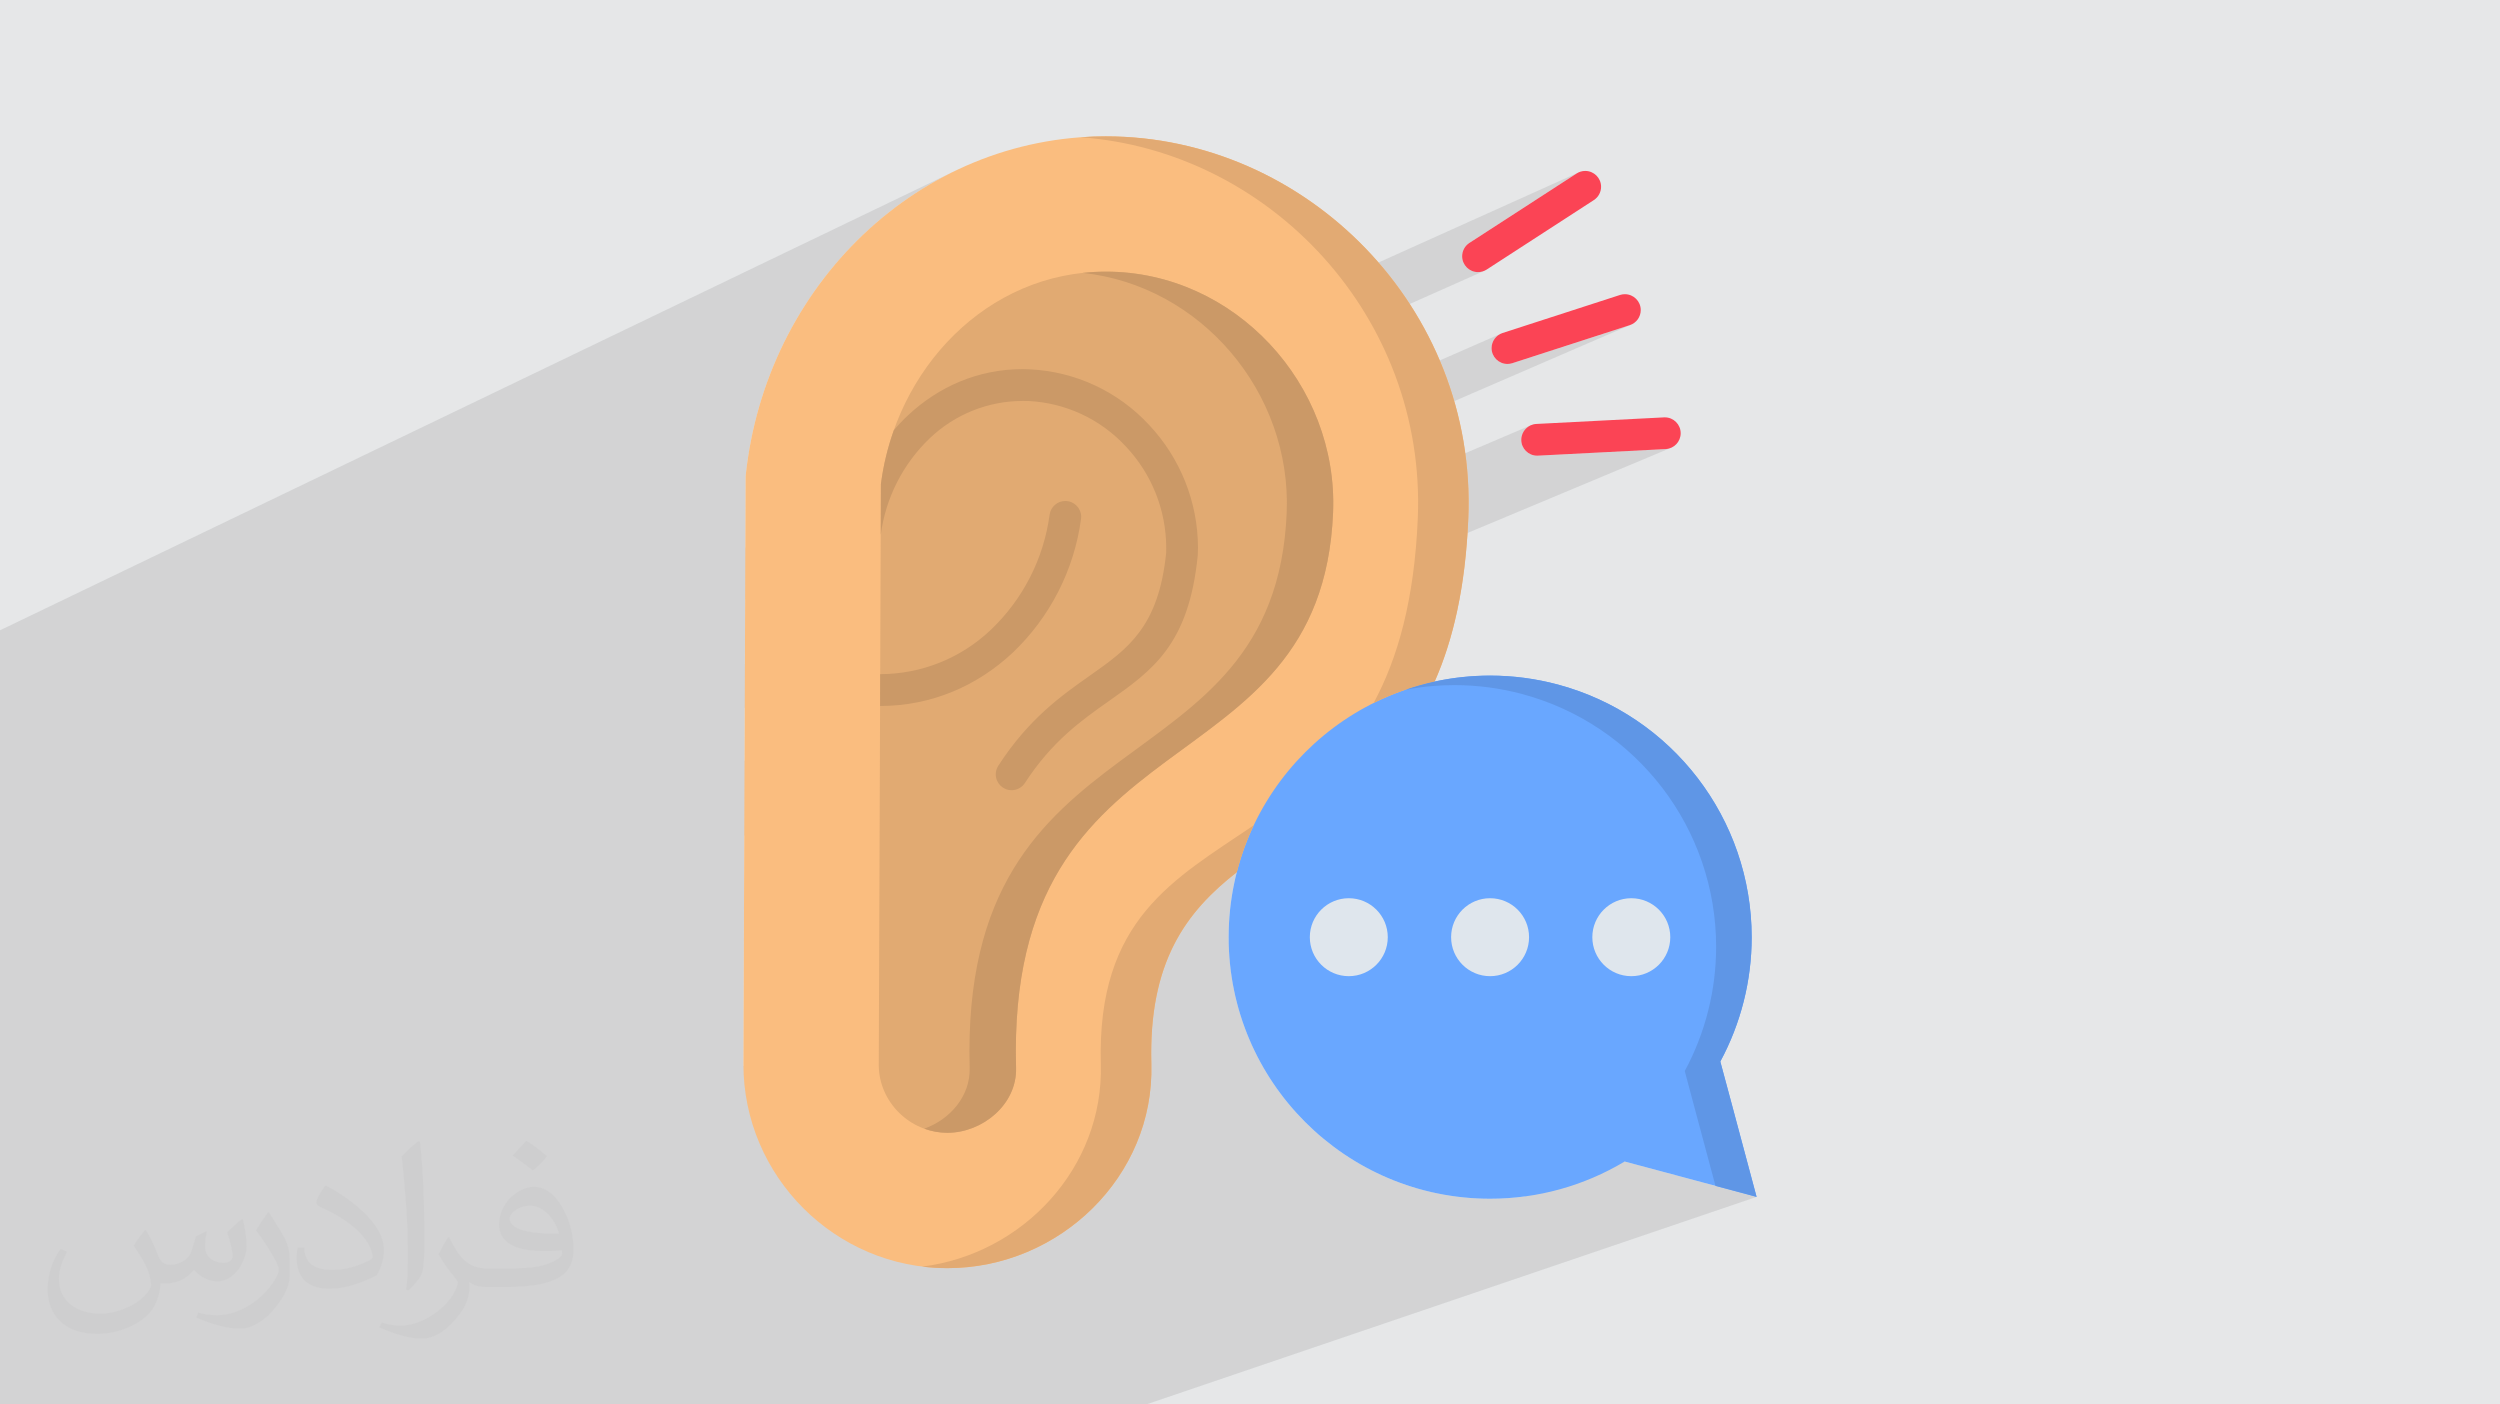 <?xml version="1.0" encoding="UTF-8"?>
<!DOCTYPE svg PUBLIC "-//W3C//DTD SVG 1.0//EN" "http://www.w3.org/TR/2001/REC-SVG-20010904/DTD/svg10.dtd">
<!-- Creator: CorelDRAW -->
<svg xmlns="http://www.w3.org/2000/svg" xml:space="preserve" width="94.192mm" height="52.917mm" version="1.0" style="shape-rendering:geometricPrecision; text-rendering:geometricPrecision; image-rendering:optimizeQuality; fill-rule:evenodd; clip-rule:evenodd"
viewBox="0 0 9404.92 5283.66"
 xmlns:xlink="http://www.w3.org/1999/xlink"
 xmlns:xodm="http://www.corel.com/coreldraw/odm/2003"
 data-name="Layer 1">
 <defs>
  <style type="text/css">
   <![CDATA[
    .fil11 {fill:#5F96E6}
    .fil6 {fill:#69A7FF}
    .fil10 {fill:#CB9967}
    .fil7 {fill:#DFE6ED}
    .fil4 {fill:#E1AA72}
    .fil9 {fill:#E2AA73}
    .fil3 {fill:#FABD7F}
    .fil8 {fill:#CB9967;fill-rule:nonzero}
    .fil5 {fill:#FB4455;fill-rule:nonzero}
    .fil2 {fill:#373435;fill-opacity:0.031}
    .fil1 {fill:#2B2A29;fill-opacity:0.102}
    .fil0 {fill:#E6E7E8}
   ]]>
  </style>
 </defs>
 <g id="Layer_x0020_1">
  <polygon class="fil0" points="-0,0 9404.92,0 9404.92,5283.66 -0,5283.66 "/>
  <polygon class="fil1" points="-0,2460.43 -0,2460.19 -0,2371.16 3600.66,639.12 3547.48,665.85 3495.59,694.9 3445.06,726.19 3395.96,759.68 3348.33,795.3 3302.24,832.98 3257.76,872.66 3214.93,914.27 3200.04,930.03 4065.19,516.35 4065.65,516.39 3199.59,930.51 3173.84,957.76 3134.51,1003.05 3097.03,1050.09 3061.46,1098.82 3027.85,1149.15 2996.25,1201.04 2966.75,1254.42 2939.38,1309.23 2914.23,1365.4 2891.33,1422.87 2870.76,1481.58 2852.58,1541.45 2836.85,1602.43 2823.62,1664.46 2812.95,1727.47 2804.91,1791.4 2803.92,2060.3 5938.43,648.58 5934.57,650.56 5930.84,652.81 5527.07,914.31 5521.17,918.81 5515.92,923.94 5511.38,929.63 5507.57,935.82 5504.54,942.42 5502.33,949.36 5500.97,956.58 5500.51,963.99 5501.73,976.02 5505.21,987.24 5510.72,997.38 5518.01,1006.23 5526.85,1013.52 5537,1019.03 5548.21,1022.5 5560.24,1023.72 5564.49,1023.57 5568.69,1023.12 5572.83,1022.37 5576.92,1021.34 5580.92,1020.03 5584.82,1018.43 2803.19,2255.24 2802.28,2499.38 5643.39,1256.58 5635.47,1261.52 5628.49,1267.57 5622.55,1274.59 5617.77,1282.43 5614.21,1290.96 5612.01,1300.03 5611.25,1309.52 5612.46,1321.54 5615.95,1332.74 5621.45,1342.88 5628.74,1351.7 5637.58,1358.99 5647.71,1364.49 5658.91,1367.98 5670.93,1369.19 5673.16,1369.15 5675.39,1369.02 5677.6,1368.82 5679.82,1368.52 5682.02,1368.15 5684.19,1367.7 5686.35,1367.16 5688.5,1366.54 6131.77,1223.06 6140.49,1219.33 2801.67,2663.67 2800.93,2862 5757.68,1600.24 5747.97,1605.88 5739.53,1613.19 5732.59,1621.92 5727.37,1631.87 5724.08,1642.8 5722.94,1654.5 5724.14,1666.53 5727.63,1677.73 5733.13,1687.87 5740.42,1696.71 5749.26,1704 5759.4,1709.5 5770.6,1712.99 5782.64,1714.19 5783.07,1714.19 5783.51,1714.18 5783.95,1714.17 5784.39,1714.16 5784.83,1714.15 5785.28,1714.13 5785.71,1714.11 5786.15,1714.09 6266.51,1689.37 6277.98,1687.57 6288.59,1683.71 2799.88,3143.52 2796.68,4003.4 2796.85,4010.49 4652.66,3281.4 4649.02,3296.09 4645.61,3310.86 4642.42,3325.72 4639.46,3340.66 4636.72,3355.68 4634.2,3370.78 4631.93,3385.94 4629.88,3401.19 4628.06,3416.52 4626.49,3431.9 4625.15,3447.36 4624.04,3462.9 4623.18,3478.48 4622.57,3494.14 4622.19,3509.87 4622.07,3525.64 4623.35,3576.27 4627.15,3626.23 4633.42,3675.48 4642.06,3723.92 4653.06,3771.52 4666.32,3818.21 4681.79,3863.93 4699.41,3908.61 4719.12,3952.2 4740.85,3994.62 4764.55,4035.83 4790.14,4075.75 4817.58,4114.33 4846.79,4151.5 4877.72,4187.21 4910.31,4221.38 4944.47,4253.97 4980.18,4284.89 5017.35,4314.11 5055.93,4341.55 5095.86,4367.14 5137.06,4390.83 5179.49,4412.57 5223.07,4432.28 5267.74,4449.89 5313.47,4465.37 5360.16,4478.63 5407.75,4489.62 5456.21,4498.27 5505.45,4504.53 5555.41,4508.33 5606.03,4509.61 5622.73,4509.47 5639.39,4509.04 5656.04,4508.34 5672.65,4507.36 5689.23,4506.09 5705.77,4504.54 5722.28,4502.71 5733.67,4501.27 6111.88,4369.58 6250.52,4406.67 6453.55,4461.15 6453.57,4461.22 6608.15,4502.65 6608.19,4502.63 6608.24,4502.64 6608.19,4502.66 6608.2,4502.66 4311.41,5283.66 4311.4,5283.66 4311.32,5283.66 4052.6,5283.66 4052.39,5283.66 3714.94,5283.66 3545.08,5283.66 3486.44,5283.66 2277.14,5283.66 2041.56,5283.66 2041.31,5283.66 -0,5283.66 -0,5109.26 -0,5102.7 -0,4315.1 -0,4163.49 -0,4057.27 -0,3875.63 -0,3834.8 -0,3725.18 -0,3501.63 -0,3323.82 -0,3323.13 -0,3076.91 "/>
  <path class="fil2" d="M548.54 4627.69c17.95,27.21 29.6,53.36 40.96,82.43 8.45,16.91 12.93,48.09 52.57,48.09 11.61,0 28.28,-3.42 43.06,-11.61 16.63,-8.73 29.32,-21.94 35.94,-42l15.85 -53.36 38.57 -19.02 2.64 2.64c-5.27,20.09 -6.59,39.36 -6.59,54.43 0,44.63 38.57,61.56 69.22,61.56 17.95,0 34.09,-8.73 34.09,-25.11 0,-21.13 -8.98,-57.06 -20.62,-89.29 17.95,-17.95 35.94,-35.94 56.53,-50.47l3.17 1.6c8.98,38.04 14,75.56 14,100.66 0,24.57 -10.83,51.79 -19.81,69.49 -18.49,34.87 -51.25,62.62 -90.87,62.62 -30.1,0 -63.65,-15.07 -86.66,-43.06l-1.32 0c-21.66,26.96 -55.22,51.25 -108.86,51.25l-16.63 0c-2.64,35.41 -10.29,60.49 -21.94,82.95 -31.95,62.34 -126.81,106.47 -216.1,106.47 -124.17,0 -186.51,-71.59 -186.51,-166.96 0,-58.91 19.27,-113.6 48.88,-152.42l24.29 10.04c-18.49,35.41 -30.91,68.68 -30.91,101.45 0,89.29 72.66,131.83 156.4,131.83 77.68,0 173.83,-49.41 191.28,-106.72 -6.59,-62.62 -30.1,-91.93 -66.04,-148.99 10.83,-19.02 24.83,-38.04 42.28,-58.38l3.17 0 0 0 0 0 -0.02 -0.09zm1432.13 -336.04c26.15,16.39 51.79,35.66 76.87,57.85 -14,19.81 -31.45,37.79 -53.11,53.64 -25.11,-20.34 -50.19,-37.79 -75.84,-56.27 17.42,-19.55 34.62,-38.29 52.04,-55.22l0 0 0 0 0 0 0 0 0 0 0.03 0zm13.47 244.11c-42.28,0 -76.87,27.75 -76.87,48.34 0,44.13 84.53,57.85 185.72,57.31 -12.68,-51.79 -57.06,-105.68 -108.86,-105.68l0.01 0.03zm-94.86 236.19c54.96,0 103.04,-1.6 139.74,-10.83 40.96,-10.29 75.56,-30.91 75.56,-45.17 0,-3.7 0,-8.19 -1.32,-11.89 -22.98,2.11 -49.41,2.11 -72.38,2.11 -74.49,0 -131.55,-16.91 -154.02,-58.66 -5.55,-11.61 -9.51,-24.57 -9.51,-39.36 0,-40.43 17.42,-79.79 48.09,-107 25.61,-22.45 53.89,-36.44 82.67,-36.44 52.04,0 93.51,41.75 122.57,107.54 15.85,35.94 26.68,77.4 26.68,129.72 0,34.87 -9.51,64.19 -31.17,85.85 -40.43,39.11 -114.92,53.89 -229.04,53.89l-51.79 0 0 0 -13.47 0c-28.28,0 -48.62,-5.02 -64.72,-17.42l-2.64 0c0.79,6.59 1.32,12.93 1.32,19.02 0,25.61 -8.45,58.38 -25.61,84.53 -50.72,75.3 -105.68,108.04 -153.24,108.04 -48.09,0 -107,-18.49 -160.11,-42.54l9.51 -18.49c17.17,7.13 40.96,11.89 73.7,11.89 85.85,0 198.66,-82.43 212.66,-163 -3.17,-6.59 -8.98,-15.32 -17.17,-24.57 -25.11,-29.85 -40.96,-54.68 -55.75,-80.83 12.68,-25.11 24.29,-45.17 35.13,-63.4l4.49 -0.53c36.72,74.77 69.99,117.55 144.23,117.55l11.61 0 0 0 53.89 0 0 0 0 0 0 0 0 0 0 0 0.09 0.01zm-371.98 79c6.34,-34.34 6.87,-72.91 6.87,-108.86l0 -53.36c0,-99.6 -12.68,-244.36 -22.98,-338.68 17.95,-19.27 43.06,-42 62.87,-57.31l5.81 1.6c13.47,118.62 16.63,256 16.63,383.06 0,33.3 -1.32,65.79 -4.49,89.55 -1.85,30.1 -19.27,52.83 -56.53,87.7l-8.19 -3.7zm-382.8 -157.19c1.85,46.77 24.83,83.49 105.15,83.49 49.93,0 92.19,-12.93 138.96,-35.13 8.45,-3.7 12.93,-8.73 12.93,-12.93 0,-29.32 -22.45,-68.15 -60.23,-103.55 -36.72,-33.3 -85.34,-62.62 -130.76,-82.18 -15.6,-6.59 -20.62,-13.47 -20.62,-20.09 0,-13.47 17.95,-41.75 32.77,-62.09l5.02 -0.53c52.04,27.21 110.17,67.64 153.24,112.53 39.11,41.47 63.4,83.49 63.4,129.19 0,33.81 -10.29,65.51 -26.96,95.11 -57.06,28.79 -117.83,50.72 -178.06,50.72 -73.17,0 -123.1,-34.34 -123.1,-114.92 0,-8.73 0,-22.19 3.17,-39.64l25.11 0 0 0 0 0 0 0 0 0 0 0 -0.02 0zm-132.37 -132.9l45.45 73.45c16.63,27.21 32.23,56.81 32.23,103.55l0 59.7c0,48.34 -30.91,100.13 -80.83,151.38 -39.11,34.62 -73.7,49.41 -105.68,49.41 -47.55,0 -101.98,-14.79 -164.85,-41.75l7.13 -18.49c19.81,5.27 42.79,9.77 71.06,9.77 90.36,-0.53 182.8,-66.57 225.08,-147.15 5.02,-9.26 6.87,-17.95 6.87,-24.04 0,-9.26 -5.02,-19.55 -8.98,-28.79 -22.98,-43.31 -48.62,-82.95 -76.87,-119.68 14.79,-23.25 29.6,-45.7 45.7,-67.9l3.7 0.53 0 0 0 0 0 0 0 0 0 0 -0.02 0.01z"/>
  <g id="_2169511641088">
   <path class="fil3" d="M2804.92 1791.4c74.89,-719.08 652.91,-1278.44 1355.27,-1278.44 753.26,0 1396.72,643.95 1363.52,1436.7 -60.11,1442.27 -1222.45,976.94 -1192.4,2053.74 11.87,421.71 -345.12,767.31 -767.32,767.31 -421.94,0 -767.3,-345.36 -767.3,-767.31l8.24 -2212z"/>
   <path class="fil4" d="M3313.88 1821.45l-8 2183.64c-0.49,140.82 118.26,256.42 258.14,256.42 131.85,0 262.23,-106.45 258.36,-244.06 -37.84,-1352.34 1148.5,-1028.81 1192.61,-2088.89 20.12,-482.05 -369.84,-906.68 -854.81,-906.68 -449.57,0 -791.05,368.62 -846.31,799.54l0 0.02z"/>
   <path class="fil5" d="M5688.51 1366.54c-5.68,1.76 -11.61,2.65 -17.56,2.65 -32.95,0 -59.68,-26.72 -59.68,-59.67 0,-25.71 16.5,-48.55 40.89,-56.64l443.03 -143.47c5.68,-1.74 11.6,-2.64 17.55,-2.64 32.97,0 59.71,26.74 59.71,59.71 0,25.63 -16.38,48.42 -40.67,56.58l-443.27 143.48zm-96.23 -352.14c-9.56,6.08 -20.68,9.32 -32.02,9.32 -32.98,0 -59.73,-26.75 -59.73,-59.74 0,-19.95 9.96,-38.59 26.56,-49.67l403.77 -261.5c9.73,-6.39 21.12,-9.8 32.75,-9.8 32.93,0 59.63,26.7 59.63,59.62 0,20.2 -10.23,39.04 -27.18,50.02l-403.78 261.75zm193.89 699.69c-1.16,0.06 -2.35,0.1 -3.51,0.1 -32.97,0 -59.7,-26.74 -59.7,-59.7 0,-31.98 25.2,-58.29 57.15,-59.65l480.36 -24.72c0.83,-0.03 1.68,-0.05 2.52,-0.05 32.96,0 59.7,26.74 59.7,59.7 0,31.59 -24.62,57.72 -56.15,59.6l-480.36 24.72z"/>
   <path class="fil6" d="M5860.58 2575.18c430.16,115.48 729.23,505.54 729.23,950.91 0,163.11 -40.63,323.83 -118.04,467.36l40.75 151.47 95.74 357.72 -357.72 -95.97 -138.63 -37.08c-152.79,91.62 -327.7,140.03 -505.85,140.03 -543.34,0 -983.96,-440.62 -983.96,-983.97 0,-543.34 440.62,-983.96 983.96,-983.96 85.9,0 171.67,11.41 254.55,33.52l-0.02 -0.02z"/>
   <path class="fil7" d="M5074.13 3379.09c80.97,-0.01 146.63,65.65 146.63,146.62 0,80.97 -65.66,146.63 -146.63,146.63 -80.96,0 -146.63,-65.66 -146.63,-146.63 0.02,-80.95 65.68,-146.61 146.64,-146.63l-0.01 0.01zm1062.78 0c80.96,-0.01 146.62,65.65 146.62,146.62 0,80.97 -65.66,146.63 -146.62,146.63 -80.97,0 -146.63,-65.66 -146.63,-146.63 0.01,-80.95 65.67,-146.61 146.63,-146.63l0 0.01zm-531.26 0c80.97,-0.01 146.63,65.65 146.63,146.62 0,80.97 -65.66,146.63 -146.63,146.63 -80.96,0 -146.62,-65.66 -146.62,-146.63 0,-0.06 0,-0.11 0,-0.17 0,-80.87 65.58,-146.46 146.46,-146.46 0.05,0 0.1,0 0.16,0l0 0.01z"/>
   <path class="fil8" d="M3855.54 2945.75c-11.01,16.82 -29.78,26.97 -49.9,26.97 -32.94,0 -59.65,-26.72 -59.65,-59.66 0,-11.43 3.3,-22.65 9.48,-32.26 114.64,-177.12 237,-263.44 346.09,-340.26 141.05,-99.37 257.14,-181.29 285.5,-460.48 0,-4.61 0.24,-11.64 0.24,-20.84 -0.61,-140.96 -54.79,-276.54 -151.47,-379.06 -94.95,-103.08 -226.9,-164.79 -366.92,-171.57 -4.36,0 -11.64,-0.24 -22.06,-0.24 -129.86,0.23 -254.81,50.48 -348.77,140.04 -101.01,96.36 -166.27,224.72 -184.63,363.13l0.48 -190.01c8.78,-69.21 25.29,-137.52 48.7,-203.11 16.85,-19.88 35,-39 54.04,-56.73 113.66,-106.4 262.22,-173.05 430.19,-173.05 6.06,0 14.78,0.25 26.66,0.73 171.38,8 332.92,83.25 449.36,209.19 117.29,124.6 183.19,289.42 183.93,460.68 0,6.06 -0.24,14.78 -0.73,26.66 0,0.23 0,0.48 0,0.72 0,1.21 -0.08,2.44 -0.25,3.63 -33.45,334.93 -169.64,431.16 -335.42,547.97 -100.34,70.77 -212.8,150.02 -314.83,307.55l-0.01 0z"/>
   <path class="fil8" d="M3310.97 2655.89l0.25 -119.75c155.3,-0.22 304.59,-60.28 416.87,-167.46 120.58,-114.92 198.49,-267.79 220.56,-432.91 4.21,-29.32 29.39,-51.1 59.04,-51.1 32.95,0 59.68,26.72 59.68,59.67 0,2.5 -0.16,4.99 -0.47,7.47 -25.87,192.32 -116.82,370.14 -257.4,503.86 -131.6,123.15 -303.69,200.22 -498.53,200.22l0 0.01z"/>
   <g>
    <path class="fil9" d="M4065.19 516.35c711.3,51.37 1300.26,674.24 1268.51,1433.31 -12.84,307.07 -75.62,527.85 -166.26,695.09 72.77,-36.18 150.33,-63.4 229.82,-80.7 69.07,-156.34 115.84,-354.33 126.51,-614.38 33.2,-792.76 -610.26,-1436.7 -1363.52,-1436.7 -31.99,0 -63.49,0.97 -95,3.39l-0.07 -0.01z"/>
    <path class="fil9" d="M4716.17 3104.98c-298.83,202.85 -590.15,352.39 -574.88,898.42 10.91,389.72 -293.01,714.24 -672.3,761.5 31.28,3.84 63.06,5.82 94.66,5.82 0.1,0 0.29,0 0.38,0 422.19,0 779.2,-345.6 767.31,-767.31 -10.65,-386.08 131.6,-573.66 321.61,-722.23 0.98,-3.39 1.67,-6.79 2.67,-10.17 15.11,-57.01 35.51,-112.76 60.53,-166.07l0.03 0.04z"/>
    <path class="fil10" d="M4840.52 1928.57c-44.07,1060.08 -1230.45,736.53 -1192.64,2088.89 2.91,106.64 -74.65,194.38 -170.86,228.54 27.65,10.22 57,15.52 86.52,15.52 0.15,0 0.34,0 0.49,0 131.85,0 262.23,-106.45 258.36,-244.06 -37.83,-1352.34 1148.51,-1028.81 1192.62,-2088.9 20.12,-482.04 -369.84,-906.68 -854.81,-906.68 -28.95,0.01 -58.06,1.64 -86.78,4.81 443.24,47.26 785.97,449.06 767.06,901.8l0.04 0.07z"/>
    <path class="fil11" d="M5726.81 2611.07c430.14,115.48 729.22,505.54 729.22,950.9 0,163.12 -40.64,323.84 -118.05,467.36l40.48 151.48 75.13 280.41 154.63 41.45 -95.74 -357.72 -40.75 -151.48c77.42,-143.53 118.05,-304.25 118.05,-467.36 0,-445.37 -299.07,-835.44 -729.17,-950.95 -82.97,-22.16 -168.67,-33.63 -254.62,-33.63 -70.16,0 -140.33,7.53 -208.81,22.47 -37.55,8.12 -75.12,18.86 -111.46,31.3 34.3,-6.81 69.16,-11.65 103.88,-14.48 27.17,-2.25 54.56,-3.44 81.84,-3.44 86.14,0 172.17,11.29 255.31,33.64l0.07 0.06z"/>
   </g>
  </g>
 </g>
</svg>
